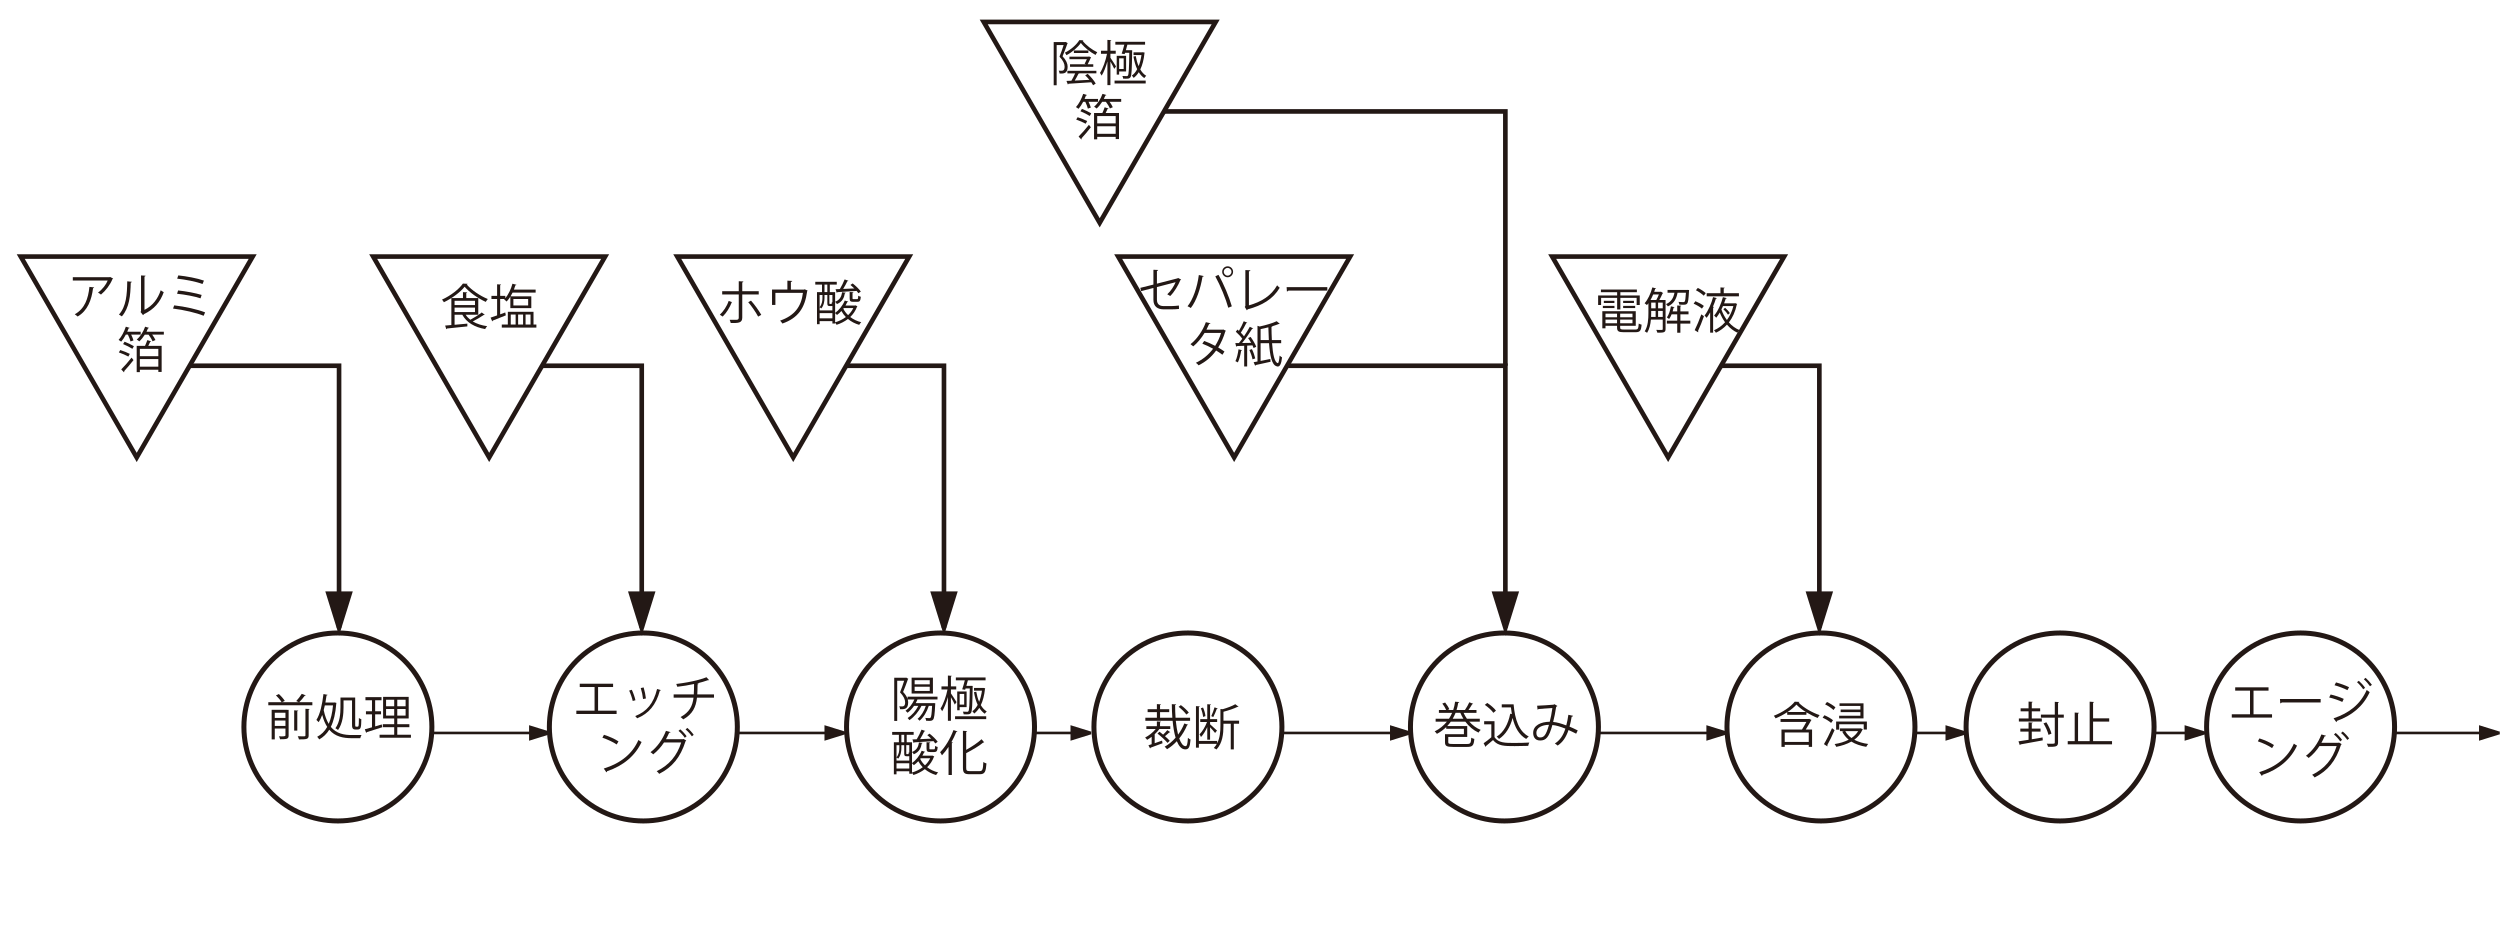 <?xml version="1.0" encoding="UTF-8"?>
<svg xmlns="http://www.w3.org/2000/svg" viewBox="0 0 461.808 171">
  <g id="uuid-9becc64a-b0ed-40b1-a604-5b629f148464" data-name="レイヤー 2">
    <circle cx="62.417" cy="134.288" r="17.362" style="fill: none; stroke: #231815; stroke-miterlimit: 10; stroke-width: .925px;"/>
    <circle cx="118.842" cy="134.288" r="17.362" style="fill: none; stroke: #231815; stroke-miterlimit: 10; stroke-width: .925px;"/>
    <circle cx="173.736" cy="134.288" r="17.362" style="fill: none; stroke: #231815; stroke-miterlimit: 10; stroke-width: .925px;"/>
    <circle cx="219.438" cy="134.288" r="17.362" style="fill: none; stroke: #231815; stroke-miterlimit: 10; stroke-width: .925px;"/>
    <circle cx="277.906" cy="134.288" r="17.362" style="fill: none; stroke: #231815; stroke-miterlimit: 10; stroke-width: .925px;"/>
    <circle cx="336.374" cy="134.288" r="17.362" style="fill: none; stroke: #231815; stroke-miterlimit: 10; stroke-width: .925px;"/>
    <circle cx="380.544" cy="134.288" r="17.362" style="fill: none; stroke: #231815; stroke-miterlimit: 10; stroke-width: .925px;"/>
    <circle cx="424.97" cy="134.288" r="17.362" style="fill: none; stroke: #231815; stroke-miterlimit: 10; stroke-width: .925px;"/>
    <polygon points="25.253 84.5 46.674 47.396 3.831 47.396 25.253 84.5" style="fill: none; stroke: #231815; stroke-miterlimit: 10; stroke-width: .857px;"/>
    <polygon points="90.359 84.5 111.781 47.396 68.937 47.396 90.359 84.5" style="fill: none; stroke: #231815; stroke-miterlimit: 10; stroke-width: .857px;"/>
    <polygon points="146.529 84.5 167.951 47.396 125.107 47.396 146.529 84.5" style="fill: none; stroke: #231815; stroke-miterlimit: 10; stroke-width: .857px;"/>
    <polygon points="227.976 84.5 249.398 47.396 206.554 47.396 227.976 84.5" style="fill: none; stroke: #231815; stroke-miterlimit: 10; stroke-width: .857px;"/>
    <polygon points="308.146 84.5 329.568 47.396 286.724 47.396 308.146 84.5" style="fill: none; stroke: #231815; stroke-miterlimit: 10; stroke-width: .857px;"/>
    <polygon points="203.14 41.157 224.562 4.054 181.718 4.054 203.14 41.157" style="fill: none; stroke: #231815; stroke-miterlimit: 10; stroke-width: .857px;"/>
    <g>
      <polyline points="62.63 115.969 62.63 67.565 35.073 67.565" style="fill: none; stroke: #231815; stroke-miterlimit: 10; stroke-width: .857px;"/>
      <polygon points="60.672 109.671 64.587 109.671 62.63 115.969 60.672 109.671" style="fill: #231815; stroke: #231815; stroke-miterlimit: 10; stroke-width: .857px;"/>
    </g>
    <g>
      <polyline points="118.544 115.969 118.544 67.565 99.988 67.565" style="fill: none; stroke: #231815; stroke-miterlimit: 10; stroke-width: .857px;"/>
      <polygon points="116.587 109.671 120.502 109.671 118.544 115.969 116.587 109.671" style="fill: #231815; stroke: #231815; stroke-miterlimit: 10; stroke-width: .857px;"/>
    </g>
    <g>
      <polyline points="174.374 115.969 174.374 67.565 156.374 67.565" style="fill: none; stroke: #231815; stroke-miterlimit: 10; stroke-width: .857px;"/>
      <polygon points="172.417 109.671 176.332 109.671 174.374 115.969 172.417 109.671" style="fill: #231815; stroke: #231815; stroke-miterlimit: 10; stroke-width: .857px;"/>
    </g>
    <g>
      <polyline points="278.076 115.969 278.076 67.565 237.949 67.565" style="fill: none; stroke: #231815; stroke-miterlimit: 10; stroke-width: .857px;"/>
      <polygon points="276.119 109.671 280.034 109.671 278.076 115.969 276.119 109.671" style="fill: #231815; stroke: #231815; stroke-miterlimit: 10; stroke-width: .857px;"/>
    </g>
    <g>
      <polyline points="336.076 115.969 336.076 67.565 317.924 67.565" style="fill: none; stroke: #231815; stroke-miterlimit: 10; stroke-width: .857px;"/>
      <polygon points="334.119 109.671 338.034 109.671 336.076 115.969 334.119 109.671" style="fill: #231815; stroke: #231815; stroke-miterlimit: 10; stroke-width: .857px;"/>
    </g>
    <polyline points="278.076 67.565 278.076 20.586 215.017 20.586" style="fill: none; stroke: #231815; stroke-miterlimit: 10; stroke-width: .857px;"/>
    <g>
      <line x1="98.562" y1="135.395" x2="79.74" y2="135.395" style="fill: none; stroke: #231815; stroke-miterlimit: 10; stroke-width: .484px;"/>
      <polyline points="101.536 135.395 97.974 136.502 97.974 134.288 101.536 135.395" style="fill: #231815; stroke: #231815; stroke-miterlimit: 10; stroke-width: .484px;"/>
    </g>
    <g>
      <line x1="153.13" y1="135.395" x2="136.165" y2="135.395" style="fill: none; stroke: #231815; stroke-miterlimit: 10; stroke-width: .484px;"/>
      <polyline points="156.103 135.395 152.541 136.502 152.541 134.288 156.103 135.395" style="fill: #231815; stroke: #231815; stroke-miterlimit: 10; stroke-width: .484px;"/>
    </g>
    <g>
      <line x1="198.576" y1="135.395" x2="191.098" y2="135.395" style="fill: none; stroke: #231815; stroke-miterlimit: 10; stroke-width: .484px;"/>
      <polyline points="201.55 135.395 197.988 136.502 197.988 134.288 201.55 135.395" style="fill: #231815; stroke: #231815; stroke-miterlimit: 10; stroke-width: .484px;"/>
    </g>
    <g>
      <line x1="257.598" y1="135.395" x2="236.761" y2="135.395" style="fill: none; stroke: #231815; stroke-miterlimit: 10; stroke-width: .484px;"/>
      <polyline points="260.572 135.395 257.009 136.502 257.009 134.288 260.572 135.395" style="fill: #231815; stroke: #231815; stroke-miterlimit: 10; stroke-width: .484px;"/>
    </g>
    <g>
      <line x1="316.039" y1="135.395" x2="295.188" y2="135.395" style="fill: none; stroke: #231815; stroke-miterlimit: 10; stroke-width: .484px;"/>
      <polyline points="319.013 135.395 315.45 136.502 315.45 134.288 319.013 135.395" style="fill: #231815; stroke: #231815; stroke-miterlimit: 10; stroke-width: .484px;"/>
    </g>
    <g>
      <line x1="360.209" y1="135.395" x2="353.697" y2="135.395" style="fill: none; stroke: #231815; stroke-miterlimit: 10; stroke-width: .484px;"/>
      <polyline points="363.183 135.395 359.621 136.502 359.621 134.288 363.183 135.395" style="fill: #231815; stroke: #231815; stroke-miterlimit: 10; stroke-width: .484px;"/>
    </g>
    <g>
      <line x1="404.379" y1="135.395" x2="397.761" y2="135.395" style="fill: none; stroke: #231815; stroke-miterlimit: 10; stroke-width: .484px;"/>
      <polyline points="407.353 135.395 403.791 136.502 403.791 134.288 407.353 135.395" style="fill: #231815; stroke: #231815; stroke-miterlimit: 10; stroke-width: .484px;"/>
    </g>
    <g>
      <line x1="458.762" y1="135.395" x2="442.294" y2="135.395" style="fill: none; stroke: #231815; stroke-miterlimit: 10; stroke-width: .484px;"/>
      <polyline points="461.736 135.395 458.174 136.502 458.174 134.288 461.736 135.395" style="fill: #231815; stroke: #231815; stroke-miterlimit: 10; stroke-width: .484px;"/>
    </g>
  </g>
  <g id="uuid-c46bcd07-34cd-400c-af24-9b8094234ccc" data-name="テキスト">
    <g>
      <path d="M56.484,128.457c-.036,.055-.099,.081-.207,.072-.252,.352-.666,.855-1.008,1.188h2.431v.558h-8.138v-.558h2.467c-.216-.36-.657-.892-1.053-1.27l.531-.243c.414,.369,.882,.9,1.098,1.27l-.531,.243h3.133l-.486-.216c.342-.36,.774-.928,1.017-1.333l.747,.288Zm-3.475,2.665v.009h.306v4.735c0,.64-.297,.693-1.575,.693-.036-.162-.126-.387-.207-.54,.198,.009,.396,.009,.558,.009q.639,0,.639-.171v-1.278h-1.972v2.008h-.576v-5.465h2.827Zm-.279,.531h-1.972v.963h1.972v-.963Zm-1.972,2.439h1.972v-.99h-1.972v.99Zm3.583-2.881l.756,.055c-.009,.054-.063,.099-.18,.116v3.574h-.576v-3.745Zm2.674,4.618c0,.702-.279,.757-1.792,.757-.027-.171-.135-.423-.225-.585,.333,.009,.648,.018,.874,.018,.495,0,.549,0,.549-.189v-4.897l.774,.036c-.018,.063-.063,.117-.18,.126v4.735Z" style="fill: #231815;"/>
      <path d="M62.154,129.844c0,.045-.018,.09-.036,.126-.144,1.837-.477,3.232-1.008,4.304,1.035,1.251,2.421,1.503,3.907,1.503h1.764c-.099,.145-.198,.423-.234,.585h-1.558c-1.611,0-3.079-.288-4.168-1.566-.486,.783-1.107,1.369-1.854,1.792-.09-.145-.252-.369-.378-.486,.748-.387,1.369-.981,1.854-1.827-.378-.576-.684-1.297-.927-2.215-.189,.513-.405,.963-.648,1.341-.09-.107-.297-.314-.423-.414,.685-1.044,1.081-2.89,1.306-4.78l.765,.145c-.027,.071-.081,.107-.198,.107-.063,.441-.126,.883-.207,1.314h1.603l.108-.018,.333,.09Zm-2.152,.459c-.063,.297-.135,.585-.207,.873,.225,1.071,.54,1.899,.927,2.539,.396-.892,.666-2.025,.792-3.412h-1.512Zm3.457-.918v1.27c0,1.233-.144,2.988-1.017,4.195-.108-.1-.352-.262-.486-.324,.837-1.152,.936-2.737,.936-3.881v-1.791h2.719v4.87c0,.441,.009,.514,.189,.514,.306,0,.342,0,.387-.072,.108-.09,.108-.981,.108-1.539,.117,.099,.297,.188,.45,.233-.027,1.485-.054,1.899-.702,1.899h-.387c-.63,0-.63-.423-.63-1.098v-4.276h-1.566Z" style="fill: #231815;"/>
      <path d="M69.299,131.95v2.232l1.225-.359c.009,.054,.018,.107,.072,.521-1.044,.333-2.151,.693-2.845,.9-.009,.072-.063,.117-.117,.135l-.243-.666c.369-.09,.819-.216,1.323-.359v-2.404h-1.116v-.567h1.116v-2.025h-1.207v-.576h2.971v.576h-1.18v2.025h1.089v.567h-1.089Zm4.087,3.772h2.521v.558h-5.789v-.558h2.701v-1.396h-2.106v-.549h2.106v-1.054h-2.052v-3.997h4.726v3.997h-2.106v1.054h2.233v.549h-2.233v1.396Zm-2.071-6.464v1.206h1.503v-1.206h-1.503Zm0,2.935h1.503v-1.225h-1.503v1.225Zm3.61-1.729v-1.206h-1.54v1.206h1.54Zm0,1.729v-1.225h-1.54v1.225h1.54Z" style="fill: #231815;"/>
    </g>
    <g>
      <path d="M107.094,126.298h6.158v.612h-2.772v4.366h3.421v.612h-7.437v-.612h3.367v-4.366h-2.737v-.612Z" style="fill: #231815;"/>
      <path d="M116.706,127.414c.27,.55,.567,1.414,.675,1.936l-.504,.136c-.108-.522-.387-1.342-.657-1.918l.486-.153Zm5.375,.063c-.018,.081-.108,.099-.189,.09-.702,2.629-2.026,4.24-4.204,5.123-.072-.108-.234-.315-.351-.414,2.151-.847,3.385-2.323,4.042-5.006l.702,.207Zm-3.187-.495c.189,.604,.36,1.468,.423,2.044l-.531,.099c-.054-.576-.225-1.404-.423-2.025l.531-.117Z" style="fill: #231815;"/>
      <path d="M131.891,128.873h-3.142c-.198,1.729-.783,3.024-2.53,4.015-.135-.144-.351-.314-.504-.432,1.621-.883,2.206-1.999,2.395-3.583h-3.673v-.595h3.718c.045-.594,.045-1.206,.054-1.926-.918,.207-2.106,.404-3.097,.513-.045-.171-.108-.351-.189-.522,3.16-.378,5.023-.999,5.582-1.242l.477,.531c-.036,.019-.072,.027-.117,.027-.036,0-.063,0-.099-.009-.504,.188-1.306,.423-2.017,.594l.297,.027c-.009,.081-.072,.135-.189,.152-.009,.676-.018,1.288-.054,1.854h3.088v.595Z" style="fill: #231815;"/>
      <path d="M111.567,135.73c.936,.298,2.017,.766,2.683,1.225l-.342,.567c-.648-.459-1.711-.937-2.629-1.251l.288-.541Zm-.036,6.239c3.196-.99,5.321-2.782,6.401-5.275,.189,.153,.396,.27,.585,.369-1.125,2.467-3.322,4.384-6.374,5.401-.009,.081-.063,.171-.126,.207l-.486-.702Z" style="fill: #231815;"/>
      <path d="M126.77,136.793c-.036,.055-.081,.1-.135,.136-.955,2.979-2.431,4.78-4.871,6.022-.099-.153-.279-.36-.459-.495,2.313-1.125,3.763-2.854,4.528-5.303h-3.178c-.522,.811-1.188,1.566-1.989,2.196-.117-.126-.333-.297-.504-.404,1.225-.919,2.242-2.341,2.854-3.943l.846,.233c-.027,.091-.135,.127-.252,.117-.18,.405-.387,.838-.594,1.197h3.133l.108-.054,.513,.297Zm-1.116-2.07c.423,.342,.918,.892,1.179,1.278l-.333,.288c-.27-.414-.756-.945-1.161-1.278l.315-.288Zm1.305-.261c.423,.342,.918,.882,1.18,1.278l-.333,.278c-.271-.404-.738-.927-1.162-1.269l.315-.288Z" style="fill: #231815;"/>
    </g>
    <g>
      <path d="M173.177,129.208h-3.7c-.09,.226-.198,.459-.324,.676h3.179l.126-.01,.314,.036c0,.055-.018,.126-.018,.189-.09,1.918-.189,2.593-.388,2.827-.188,.233-.45,.233-.756,.233-.153,0-.342-.009-.531-.018-.018-.153-.072-.378-.153-.522,.315,.027,.604,.036,.721,.036,.126,0,.188-.009,.252-.09,.126-.153,.207-.702,.279-2.179h-.612c-.342,1.089-.963,2.125-1.701,2.746-.081-.091-.253-.262-.369-.343,.647-.531,1.197-1.413,1.53-2.403h-.811c-.504,1.054-1.332,2.034-2.215,2.638-.071-.099-.233-.297-.333-.387,.766-.495,1.504-1.314,1.972-2.251h-.792c-.352,.504-.756,.945-1.197,1.27-.09-.108-.262-.279-.378-.369,.657-.45,1.251-1.216,1.638-2.08h-1.233c.055,.189,.081,.378,.081,.559,0,1.296-.792,1.26-1.494,1.233-.009-.153-.072-.388-.153-.531,.136,.018,.271,.027,.388,.027,.351,0,.702,0,.702-.766-.009-.504-.252-1.116-.945-1.837,.288-.684,.567-1.521,.765-2.151h-1.287v7.428h-.549v-7.977h2.115l.1-.027,.387,.234c-.009,.026-.045,.062-.072,.081-.233,.684-.585,1.593-.891,2.341,.44,.468,.702,.891,.828,1.287v-.414h5.527v.513Zm-.846-4.033v2.936h-3.935v-2.936h3.935Zm-.586,1.233v-.756h-2.791v.756h2.791Zm0,1.225v-.774h-2.791v.774h2.791Z" style="fill: #231815;"/>
      <path d="M175.659,128.092c.243,.342,.891,1.359,1.035,1.603l-.324,.45c-.126-.297-.45-.9-.711-1.359v4.357h-.559v-4.385c-.288,1.026-.666,2.017-1.062,2.629-.071-.152-.216-.378-.306-.504,.522-.774,1.054-2.26,1.296-3.529h-1.116v-.558h1.188v-2.008l.729,.054c-.009,.055-.054,.1-.171,.117v1.837h.981v.558h-.981v.738Zm.765,4.744v-.521h5.753v.521h-5.753Zm1.864-5.419l-.55-.081c.162-.45,.343-1.099,.486-1.666h-1.656v-.531h5.491v.531h-3.268c-.09,.343-.189,.693-.279,1.026h.883l.287,.009c0,.055,0,.127-.009,.198-.054,3.421-.09,4.466-.306,4.78-.181,.262-.388,.279-.883,.279-.152,0-.314,0-.477-.009-.009-.144-.055-.36-.145-.495,.352,.027,.676,.027,.828,.027,.091,0,.153-.027,.207-.117,.145-.216,.207-1.242,.243-4.187h-.783l-.071,.234Zm.27,.314v2.891h-1.287v.585h-.45v-3.476h1.737Zm-.45,2.431v-1.971h-.837v1.971h.837Zm3.331-3.078c.135,0,.153,0,.252-.01l.307,.072c-.01,.045-.027,.081-.045,.108-.126,1.197-.388,2.205-.774,2.998,.297,.504,.657,.909,1.099,1.17-.117,.1-.289,.288-.36,.423-.396-.27-.738-.639-1.018-1.089-.271,.432-.585,.783-.945,1.054-.072-.136-.225-.315-.342-.424,.378-.261,.711-.657,.99-1.179-.315-.676-.54-1.477-.685-2.341l.423-.09c.117,.666,.288,1.305,.531,1.863,.234-.585,.414-1.278,.522-2.053h-1.468v-.504h1.513Z" style="fill: #231815;"/>
      <path d="M172.223,139.568l.36,.171c-.01,.045-.055,.072-.072,.09-.279,.748-.711,1.378-1.252,1.891,.567,.441,1.261,.774,2.035,.964-.126,.117-.297,.333-.378,.486-.783-.226-1.495-.604-2.08-1.09-.63,.486-1.351,.847-2.098,1.08-.054-.107-.171-.278-.27-.396v.162h-.505v-.45h-2.358v.566h-.486v-5.923h.928v-1.387h-1.242v-.522h3.97v.522h-1.287v1.387h.981v1.791c.873-.351,1.179-.963,1.278-1.765l.684,.081c-.009,.054-.062,.09-.162,.108-.135,.828-.449,1.558-1.467,1.998-.063-.135-.216-.324-.333-.414v2.044c.711-.504,1.413-1.359,1.782-2.287l.648,.207c-.019,.055-.081,.081-.181,.081-.099,.217-.207,.424-.333,.631h1.738l.099-.027Zm-5.717-1.918v.559c0,.559-.108,1.368-.594,1.936-.063-.072-.217-.18-.307-.225v.585h2.358v-.828c-.045,.009-.099,.018-.162,.018h-.333c-.342,0-.44-.09-.44-.513v-1.531h-.522Zm-.378,0h-.522v2.251c.441-.531,.522-1.188,.522-1.71v-.541Zm-.522,4.321h2.358v-.972h-2.358v.972Zm.9-6.238v1.387h.522v-1.387h-.522Zm1.225,3.574c.107,0,.135-.036,.144-.343,.027,.019,.055,.045,.09,.063v-1.378h-.558v1.521c0,.117,.018,.136,.099,.136h.226Zm.738,3.394c.702-.207,1.396-.531,1.98-.972-.324-.334-.595-.703-.819-1.117-.261,.279-.531,.531-.811,.729-.081-.09-.233-.243-.351-.342v1.701Zm.081-6.112l.792-.027c.315-.522,.685-1.261,.882-1.782l.693,.243c-.018,.062-.09,.09-.188,.09-.189,.414-.486,.963-.774,1.422,.639-.026,1.351-.054,2.062-.09-.234-.234-.486-.459-.721-.648l.414-.278c.559,.44,1.207,1.062,1.504,1.503l-.441,.315c-.081-.126-.198-.279-.333-.433-1.323,.09-2.683,.181-3.556,.226,0,.062-.063,.107-.117,.117l-.216-.657Zm1.431,3.601c.217,.441,.514,.837,.883,1.188,.396-.369,.729-.811,.963-1.306h-1.755l-.091,.117Zm1.171-3.088l.702,.045c-.009,.063-.054,.108-.171,.117v.973c0,.171,.026,.188,.216,.188h.621c.162,0,.198-.062,.216-.639,.108,.09,.333,.162,.478,.198-.054,.747-.207,.936-.612,.936h-.774c-.549,0-.675-.144-.675-.675v-1.144Z" style="fill: #231815;"/>
      <path d="M175.218,143.16v-5.194c-.387,.585-.792,1.116-1.216,1.558-.071-.153-.233-.433-.342-.576,.937-.937,1.891-2.512,2.467-4.087l.738,.252c-.036,.081-.117,.099-.207,.081-.261,.647-.567,1.287-.909,1.899l.261,.072c-.018,.062-.062,.107-.18,.116v5.879h-.612Zm3.259-1.341c0,.504,.108,.621,.63,.621h1.882c.514,0,.595-.342,.657-1.684,.153,.117,.396,.234,.576,.27-.099,1.477-.279,1.99-1.206,1.99h-1.944c-.928,0-1.197-.252-1.197-1.216v-6.806l.783,.054c-.01,.063-.055,.108-.181,.126v3.34c1.062-.594,2.161-1.323,2.836-1.962l.495,.576c-.036,.026-.099,.045-.171,.026-.756,.64-1.999,1.359-3.16,1.972v2.692Z" style="fill: #231815;"/>
    </g>
    <g>
      <path d="M214.171,134.667c-.233,.334-.54,.657-.873,.964v1.656l1.359-.478,.09,.486c-.81,.307-1.665,.621-2.205,.819-.01,.063-.046,.108-.1,.135l-.297-.585c.18-.054,.378-.117,.594-.188v-1.369c-.278,.207-.558,.396-.837,.559-.09-.117-.252-.324-.369-.423,.685-.352,1.432-.928,1.954-1.576h-1.729v-.521h1.944v-.883l.756,.045c-.009,.063-.054,.108-.171,.126v.712h1.891v.521h-2.008Zm3.025-1.521c.099,.955,.243,1.828,.423,2.558,.478-.64,.864-1.333,1.152-2.062l.702,.234c-.027,.054-.09,.09-.189,.09-.351,.855-.846,1.692-1.449,2.44,.307,.882,.702,1.431,1.171,1.431,.261,0,.369-.432,.432-1.548,.126,.135,.333,.27,.486,.324-.117,1.396-.333,1.818-.973,1.818-.675,0-1.179-.576-1.566-1.513-.531,.576-1.143,1.09-1.81,1.485-.099-.144-.278-.351-.44-.468,.756-.414,1.44-.99,2.025-1.666-.262-.864-.441-1.944-.55-3.124h-5.041v-.558h2.134v-1.044h-1.711v-.531h1.711v-.945l.756,.045c-.009,.062-.054,.107-.171,.126v.774h1.692v.531h-1.692v1.044h2.269c-.062-.811-.09-1.656-.099-2.512l.801,.045c0,.072-.062,.117-.188,.135,0,.792,.026,1.585,.081,2.332h2.683v.558h-2.638Zm-3.007,2.017c.216,.162,.44,.352,.666,.541,.279-.262,.585-.595,.774-.829l.549,.369c-.036,.055-.099,.063-.189,.055-.197,.198-.513,.468-.792,.693,.352,.306,.676,.611,.883,.846l-.405,.396c-.396-.469-1.207-1.216-1.864-1.729l.379-.343Zm3.942-4.915c.55,.396,1.171,.973,1.468,1.387l-.45,.359c-.279-.414-.892-1.017-1.432-1.422l.414-.324Z" style="fill: #231815;"/>
      <path d="M228.888,133.128v.559h-.973v4.744h-.566v-4.744h-1.351v.387c0,1.494-.162,3.169-1.287,4.375-.108-.081-.343-.216-.495-.278,.225-.234,.414-.496,.558-.766h-3.312v.711h-.541v-7.679l.712,.045c-.009,.062-.055,.107-.171,.117v6.266h3.376v.432c.521-1.008,.603-2.188,.603-3.223v-3.097c.189,.009,.333,.018,.433,.026,.864-.252,1.782-.594,2.313-.918l.604,.459c-.027,.027-.09,.045-.189,.027-.621,.315-1.656,.666-2.602,.909v1.647h2.89Zm-5.879,3.511v-2.331c-.324,.72-.738,1.422-1.161,1.836-.054-.152-.18-.369-.271-.495,.514-.495,1.071-1.422,1.387-2.277h-1.251v-.531h1.296v-2.755l.693,.045c-.009,.063-.054,.1-.171,.117v2.593h1.306v.531h-1.306v.423c.279,.234,1.08,.973,1.278,1.161l-.352,.441c-.171-.234-.594-.702-.927-1.053v2.295h-.522Zm-.774-5.941c.226,.495,.405,1.152,.441,1.584l-.432,.153c-.036-.441-.207-1.099-.414-1.603l.404-.135Zm2.71,.18c-.026,.055-.09,.081-.18,.081-.153,.433-.423,1.071-.648,1.495-.081-.036-.297-.136-.369-.162,.207-.433,.469-1.152,.604-1.63l.594,.216Z" style="fill: #231815;"/>
    </g>
    <g>
      <path d="M273.352,133.307h-1.944c.595,.666,1.314,1.206,2.116,1.521-.136,.116-.315,.342-.405,.504-.945-.433-1.783-1.144-2.439-2.025h-2.684c-.197,.278-.414,.549-.657,.81h3.691v2.008h-3.502v.973c0,.278,.135,.333,.873,.333h2.602c.621,0,.721-.153,.774-1.161,.153,.099,.396,.188,.567,.225-.099,1.206-.324,1.477-1.314,1.477h-2.629c-1.144,0-1.477-.153-1.477-.855v-1.494h3.493v-.999h-3.268v-.315c-.486,.477-1.054,.9-1.72,1.251-.081-.144-.271-.351-.414-.45,.945-.468,1.684-1.098,2.251-1.8h-2.071v-.541h2.467c.226-.351,.423-.72,.576-1.089h-2.439v-.531h1.342c-.145-.351-.433-.837-.712-1.188l.522-.188c.315,.378,.648,.909,.774,1.251l-.307,.126h1.026c.171-.513,.279-1.026,.343-1.53l.773,.062c-.009,.081-.071,.136-.197,.145-.063,.432-.162,.873-.307,1.323h1.585l-.027-.009c.271-.378,.612-.981,.801-1.413,.559,.197,.64,.233,.721,.278-.027,.055-.099,.081-.189,.081-.18,.307-.44,.721-.684,1.062h1.477v.531h-2.386c.171,.378,.378,.747,.621,1.089h2.376v.541Zm-4.474-1.63c-.153,.369-.324,.729-.531,1.089h1.972c-.216-.342-.405-.711-.559-1.089h-.882Z" style="fill: #231815;"/>
      <path d="M276.069,133.225v2.943c.702,1.071,1.989,1.071,3.61,1.071,.972,0,2.115-.026,2.817-.072-.072,.145-.18,.433-.198,.612-.621,.027-1.611,.045-2.503,.045-1.854,0-3.088,0-3.997-1.116-.441,.396-.918,.802-1.305,1.107,.009,.081-.019,.117-.081,.145l-.352-.667c.433-.288,.963-.702,1.423-1.098v-2.395h-1.324v-.576h1.909Zm-1.342-3.376c.604,.387,1.297,.98,1.611,1.422l-.477,.405c-.297-.45-.981-1.062-1.585-1.468l.45-.359Zm2.683,.252h2.188c.242,2.836,.98,5.005,2.8,5.95-.145,.1-.36,.307-.478,.45-1.323-.756-2.08-2.115-2.503-3.88-.45,1.701-1.27,3.061-2.512,3.88-.09-.126-.288-.324-.432-.423,1.305-.819,2.124-2.332,2.502-4.24l.298,.062c-.072-.396-.126-.801-.171-1.224h-1.693v-.576Z" style="fill: #231815;"/>
      <path d="M290.587,132.225c-.027,.1-.126,.162-.261,.162-.1,.621-.243,1.278-.396,1.837,.486,.207,.999,.441,1.513,.702l-.288,.604c-.486-.243-.955-.478-1.414-.676-.432,1.297-1.053,2.242-2.007,2.872-.127-.126-.352-.279-.514-.378,.945-.621,1.53-1.468,1.944-2.755-.909-.36-1.737-.612-2.403-.666-.621,2.269-1.18,2.862-2.26,2.862s-1.287-.864-1.287-1.413c0-1.396,1.449-2.044,3.061-2.053,.189-.72,.36-1.603,.486-2.539-.423,.036-1.863,.136-2.548,.181-.036,.062-.108,.107-.189,.126l-.081-.729c.774-.027,2.449-.135,2.989-.189,.099-.009,.135-.054,.198-.099l.558,.333c-.045,.072-.116,.108-.225,.145-.145,.999-.36,2.034-.559,2.809,.693,.054,1.521,.297,2.422,.639,.153-.54,.288-1.233,.388-1.962l.873,.188Zm-4.456,1.666c-1.297,.018-2.332,.531-2.332,1.485,0,.504,.243,.846,.666,.846,.657,0,1.09-.225,1.666-2.331Z" style="fill: #231815;"/>
    </g>
    <g>
      <path d="M330.139,131.561c-.657,.432-1.396,.828-2.143,1.134-.072-.135-.216-.36-.333-.477,1.566-.604,3.115-1.639,3.871-2.603l.873,.045c-.018,.063-.09,.1-.171,.117,.9,.945,2.512,1.864,3.89,2.323-.126,.144-.279,.359-.36,.521-.666-.252-1.404-.621-2.08-1.035v.459h-3.547v-.485Zm4.052,1.224l.432,.207c-.018,.036-.054,.081-.09,.117-.234,.433-.612,1.08-.973,1.656h1.171v3.196h-.612v-.369h-4.438v.369h-.604v-3.196h3.79c.271-.432,.576-.972,.811-1.404h-4.771v-.54h5.159l.126-.036Zm-.072,4.268v-1.746h-4.438v1.746h4.438Zm-.54-5.527c-.676-.424-1.288-.9-1.738-1.369-.396,.45-.972,.928-1.638,1.369h3.376Z" style="fill: #231815;"/>
      <path d="M337.015,132.119c.558,.234,1.242,.621,1.584,.928l-.351,.495c-.324-.307-1-.721-1.567-.973l.334-.45Zm-.091,5.339c.433-.711,1.045-1.918,1.495-2.953l.468,.369c-.405,.954-.954,2.08-1.351,2.772,.036,.046,.045,.091,.045,.126,0,.036-.009,.072-.026,.1l-.631-.414Zm.567-7.787c.549,.261,1.233,.675,1.558,.999-.198,.261-.279,.378-.36,.486-.324-.324-.99-.766-1.548-1.045l.351-.44Zm6.221,4.861l.405,.188c-.018,.036-.054,.055-.081,.081-.333,.766-.855,1.369-1.513,1.846,.712,.388,1.585,.648,2.575,.783-.126,.126-.288,.369-.36,.531-1.062-.18-1.989-.495-2.746-.973-.828,.469-1.8,.783-2.8,.973-.054-.153-.18-.387-.297-.513,.919-.145,1.828-.405,2.602-.811-.495-.405-.899-.9-1.197-1.477l.333-.108h-.756v-.504h3.736l.099-.018Zm-3.97-.738v.999h-.567v-1.503h5.681v1.476h-.585v-.972h-4.528Zm4.492-3.871v2.781h-4.501v-.495h3.925v-.666h-3.646v-.477h3.646v-.657h-3.854v-.486h4.43Zm-3.367,5.131c.271,.505,.657,.928,1.144,1.278,.513-.351,.945-.773,1.233-1.278h-2.377Z" style="fill: #231815;"/>
    </g>
    <g>
      <path d="M375.317,135.144v1.413c.648-.108,1.333-.216,1.999-.333l.027,.54c-1.513,.288-3.115,.576-4.114,.747-.01,.072-.072,.117-.126,.135l-.243-.702c.504-.071,1.152-.171,1.863-.288v-1.512h-1.521v-.55h1.521v-1.161l.766,.054c-.01,.063-.055,.108-.172,.117v.99h1.621v.55h-1.621Zm1.854-2.422v.558h-4.24v-.558h1.792v-1.323h-1.468v-.559h1.468v-1.242l.766,.045c-.01,.062-.055,.108-.172,.126v1.071h1.549v.559h-1.549v1.323h1.854Zm4.061-.721v.567h-1.062v4.592c0,.783-.477,.81-1.854,.792-.026-.153-.135-.414-.225-.576,.243,.009,.486,.009,.684,.009,.729,0,.793,0,.793-.225v-4.592h-2.566v-.567h2.566v-2.358l.773,.045c-.009,.063-.054,.108-.171,.126v2.188h1.062Zm-3.223,1.423c.423,.666,.819,1.53,.945,2.098l-.55,.225c-.126-.558-.504-1.449-.918-2.115l.522-.207Z" style="fill: #231815;"/>
      <path d="M386.64,136.899h3.502v.595h-8.184v-.595h1.287v-5.275l.802,.054c-.009,.063-.063,.108-.181,.126v5.096h2.143v-7.283l.819,.055c-.009,.062-.062,.107-.188,.126v2.89h2.979v.604h-2.979v3.609Z" style="fill: #231815;"/>
    </g>
    <g>
      <path d="M412.893,126.966h6.157v.612h-2.772v4.366h3.421v.612h-7.437v-.612h3.367v-4.366h-2.736v-.612Z" style="fill: #231815;"/>
      <path d="M421.163,129.118h7.517v.639h-7.175c-.054,.09-.171,.153-.288,.171l-.054-.81Z" style="fill: #231815;"/>
      <path d="M430.524,128.289c.81,.181,1.818,.522,2.421,.811l-.27,.567c-.595-.288-1.63-.648-2.422-.828l.271-.55Zm.54,4.402c2.89-.972,4.934-2.557,6.121-5.239,.136,.117,.405,.315,.55,.405-1.207,2.655-3.34,4.349-6.059,5.312,.026,.081-.027,.189-.1,.225l-.513-.702Zm.45-6.635c.81,.216,1.8,.576,2.412,.883l-.297,.549c-.639-.324-1.575-.685-2.386-.909l.271-.522Zm4.213-.297c.369,.315,.882,.873,1.161,1.306l-.351,.261c-.252-.387-.774-.99-1.144-1.314l.333-.252Zm1.251-.549c.369,.314,.883,.882,1.171,1.296l-.352,.261c-.27-.396-.773-.972-1.143-1.296l.323-.261Z" style="fill: #231815;"/>
      <path d="M417.366,136.398c.937,.298,2.017,.766,2.683,1.225l-.342,.567c-.648-.459-1.711-.937-2.629-1.251l.288-.541Zm-.036,6.239c3.196-.99,5.32-2.782,6.401-5.275,.188,.153,.396,.27,.585,.369-1.126,2.467-3.322,4.384-6.374,5.401-.009,.081-.063,.171-.126,.207l-.486-.702Z" style="fill: #231815;"/>
      <path d="M432.569,137.461c-.036,.055-.081,.1-.136,.136-.954,2.979-2.431,4.78-4.87,6.022-.099-.153-.279-.36-.459-.495,2.313-1.125,3.763-2.854,4.528-5.303h-3.178c-.522,.811-1.188,1.566-1.99,2.196-.117-.126-.333-.297-.504-.404,1.225-.919,2.242-2.341,2.854-3.943l.847,.233c-.027,.091-.135,.126-.252,.117-.181,.405-.388,.838-.595,1.197h3.134l.107-.054,.514,.297Zm-1.117-2.07c.424,.342,.919,.892,1.18,1.278l-.333,.288c-.271-.414-.756-.945-1.161-1.278l.314-.288Zm1.306-.261c.423,.342,.919,.882,1.18,1.278l-.333,.278c-.271-.404-.738-.927-1.161-1.269l.314-.288Z" style="fill: #231815;"/>
    </g>
    <g>
      <path d="M20.904,51.455c-.018,.036-.072,.063-.117,.081-.486,1.152-1.261,2.151-2.134,2.881-.135-.117-.387-.279-.549-.369,.829-.603,1.495-1.477,1.792-2.233h-6.446v-.612h6.788l.099-.045,.567,.297Zm-3.511,1.638c-.009,.072-.09,.135-.207,.153-.261,2.125-.99,4.15-2.845,5.222-.126-.108-.36-.315-.531-.414,1.836-1.009,2.494-2.89,2.709-5.06l.874,.099Z" style="fill: #231815;"/>
      <path d="M24.359,52.05c-.009,.081-.09,.135-.207,.153-.054,2.422-.252,4.627-1.639,6.239-.144-.108-.36-.243-.54-.342,1.341-1.458,1.503-3.709,1.53-6.131l.855,.081Zm2.332,5.186c1.503-.729,2.476-2.044,2.998-3.619,.135,.117,.405,.27,.558,.351-.639,1.818-1.755,3.16-3.673,4.069-.027,.072-.09,.144-.153,.18l-.468-.594,.099-.135v-6.608l.837,.045c-.009,.081-.072,.153-.198,.171v6.14Z" style="fill: #231815;"/>
      <path d="M32.18,56.407c1.98,.225,4.294,.738,5.708,1.296l-.27,.63c-1.278-.531-3.673-1.098-5.654-1.333l.216-.594Zm.72-2.754c1.431,.144,3.232,.486,4.348,.828l-.207,.63c-1.053-.36-2.872-.702-4.331-.846l.189-.612Zm.036-2.782c1.531,.162,3.493,.522,4.735,.963l-.261,.63c-1.243-.468-3.151-.819-4.682-.99l.207-.604Z" style="fill: #231815;"/>
      <path d="M24.107,63.076c-.072-.324-.27-.837-.478-1.261h-.387c-.252,.495-.558,.955-.855,1.296-.117-.099-.333-.243-.477-.324,.531-.559,1.026-1.504,1.333-2.44l.702,.216c-.018,.063-.09,.099-.189,.09-.072,.207-.162,.423-.252,.63h2.485v.531h-1.755c.18,.378,.351,.792,.423,1.071l-.549,.189Zm-1.891,1.584c.594,.18,1.35,.495,1.764,.711l-.27,.495c-.414-.234-1.17-.567-1.755-.765l.261-.441Zm.18,3.574c.522-.504,1.296-1.386,1.908-2.169l.36,.45c-.567,.72-1.233,1.53-1.729,2.043,.018,.036,.027,.063,.027,.09,0,.054-.027,.099-.063,.126l-.504-.54Zm2.062-3.799c-.405-.261-1.152-.639-1.72-.874l.279-.441c.585,.225,1.323,.594,1.719,.828l-.279,.486Zm2.332-.549c.153-.342,.324-.756,.423-1.062l.72,.234c-.036,.054-.099,.09-.189,.09-.099,.216-.225,.486-.351,.738h2.467v4.816h-.612v-.405h-3.412v.45h-.585v-4.861h1.54Zm.738-3.322c-.027,.054-.09,.09-.189,.09-.081,.207-.18,.423-.279,.63h3.205v.531h-2.152c.252,.342,.486,.72,.604,1l-.541,.234c-.126-.333-.432-.837-.738-1.233h-.684c-.306,.486-.657,.918-1.026,1.243-.108-.099-.324-.261-.468-.342,.639-.522,1.224-1.422,1.548-2.368l.72,.216Zm1.719,5.239v-1.359h-3.412v1.359h3.412Zm-3.412,1.927h3.412v-1.396h-3.412v1.396Z" style="fill: #231815;"/>
    </g>
    <g>
      <path d="M86.392,52.427c-.018,.063-.09,.108-.18,.126,.891,1.044,2.521,2.134,3.898,2.683-.135,.144-.279,.36-.378,.531-1.396-.63-3.016-1.755-3.907-2.8-.774,.981-2.287,2.125-3.826,2.863-.081-.135-.234-.36-.351-.486,1.566-.703,3.124-1.9,3.862-2.962l.882,.045Zm-.369,5.717c.225,.351,.513,.657,.855,.927,.702-.378,1.584-.927,2.107-1.351l.558,.423c-.045,.045-.117,.063-.198,.045-.522,.369-1.323,.837-2.017,1.188,.729,.441,1.629,.729,2.665,.882-.135,.126-.297,.369-.378,.531-1.944-.351-3.43-1.206-4.213-2.646h-1.431v1.854c.738-.063,1.558-.144,2.359-.216v.513c-1.377,.153-2.854,.306-3.745,.387-.018,.072-.063,.117-.135,.126l-.225-.666,1.152-.099v-4.979h2.143v-1.098l.792,.045c-.009,.063-.054,.108-.18,.126v.927h2.215v3.079h-2.323Zm1.719-2.584h-3.772v.792h3.772v-.792Zm-3.772,1.26v.829h3.772v-.829h-3.772Z" style="fill: #231815;"/>
      <path d="M93.33,57.72l.108,.531c-.882,.36-1.81,.729-2.404,.963,0,.072-.045,.126-.108,.144l-.306-.685c.333-.108,.747-.252,1.206-.414v-3.025h-1.044v-.576h1.044v-2.143l.738,.045c-.009,.063-.054,.108-.171,.126v1.972h.954v.423c.558-.657,1.044-1.657,1.314-2.674l.747,.198c-.027,.063-.09,.09-.198,.09-.081,.27-.171,.54-.279,.801h4.015v.549h-4.258c-.117,.243-.243,.478-.378,.693h3.835v2.179h-3.871v-2.116c-.216,.342-.45,.648-.693,.9-.099-.108-.315-.297-.45-.387l.081-.081h-.819v2.827l.936-.342Zm5.222,2.233h.531v.558h-6.392v-.558h1.117v-2.359h4.744v2.359Zm-4.204-1.846v1.846h.9v-1.846h-.9Zm.486-2.872v1.188h2.728v-1.188h-2.728Zm1.792,2.872h-.918v1.846h.918v-1.846Zm1.377,0h-.918v1.846h.918v-1.846Z" style="fill: #231815;"/>
    </g>
    <g>
      <path d="M135.196,55.803c-.414,1.053-1.008,1.999-1.701,2.674l-.522-.342c.648-.622,1.27-1.486,1.629-2.548l.594,.216Zm1.917-1.404v4.285c0,1.008-.792,1-2.133,.981-.036-.162-.108-.414-.198-.594,.207,.009,1.215,0,1.314,0,.252,0,.369-.162,.369-.378v-4.294h-3.061v-.603h3.061v-1.846l.855,.045c-.009,.09-.072,.162-.208,.171v1.629h3.043v.603h-3.043Zm1.612,1.134c.657,.729,1.414,1.783,1.899,2.62l-.576,.333c-.441-.829-1.233-1.981-1.836-2.665l.513-.288Z" style="fill: #231815;"/>
      <path d="M145.447,51.842l.9,.054c-.009,.09-.117,.171-.252,.18v1.414h2.413l.135-.054,.559,.252c-.018,.036-.063,.072-.099,.099-.414,3.151-1.72,4.979-4.573,5.978-.09-.153-.279-.387-.423-.54,2.674-.918,3.907-2.593,4.213-5.123h-5.087v2.232h-.621v-2.845h2.836v-1.647Z" style="fill: #231815;"/>
      <path d="M158.021,56.406l.36,.171c-.009,.045-.054,.072-.072,.09-.279,.748-.711,1.377-1.251,1.891,.567,.441,1.26,.774,2.035,.963-.126,.117-.297,.333-.378,.486-.784-.225-1.495-.604-2.08-1.089-.63,.486-1.35,.846-2.098,1.08-.054-.108-.171-.279-.27-.396v.162h-.504v-.45h-2.359v.567h-.486v-5.924h.927v-1.387h-1.243v-.522h3.97v.522h-1.287v1.387h.981v1.792c.874-.351,1.18-.963,1.279-1.765l.684,.081c-.009,.054-.063,.09-.162,.108-.135,.828-.45,1.558-1.467,1.999-.063-.135-.216-.324-.333-.414v2.043c.711-.504,1.414-1.359,1.783-2.287l.648,.207c-.018,.054-.081,.081-.18,.081-.099,.216-.207,.423-.333,.63h1.737l.099-.027Zm-5.717-1.918v.559c0,.558-.108,1.368-.594,1.936-.063-.072-.216-.18-.306-.225v.585h2.359v-.828c-.045,.009-.099,.018-.162,.018h-.333c-.342,0-.441-.09-.441-.513v-1.531h-.522Zm-.378,0h-.522v2.251c.441-.531,.522-1.188,.522-1.71v-.541Zm-.522,4.321h2.359v-.972h-2.359v.972Zm.9-6.239v1.387h.522v-1.387h-.522Zm1.225,3.574c.108,0,.135-.036,.144-.342,.027,.018,.054,.045,.09,.063v-1.377h-.558v1.521c0,.117,.018,.135,.099,.135h.225Zm.738,3.394c.703-.207,1.396-.531,1.981-.972-.324-.333-.594-.702-.819-1.117-.261,.279-.531,.531-.811,.729-.081-.09-.234-.243-.351-.342v1.702Zm.081-6.113l.792-.027c.315-.522,.684-1.26,.882-1.782l.693,.243c-.018,.063-.09,.09-.189,.09-.189,.414-.486,.963-.774,1.422,.639-.027,1.35-.054,2.062-.09-.234-.234-.486-.459-.72-.648l.414-.279c.558,.441,1.207,1.062,1.503,1.503l-.441,.315c-.081-.126-.198-.279-.333-.432-1.323,.09-2.683,.18-3.556,.225,0,.063-.063,.108-.117,.117l-.216-.657Zm1.432,3.601c.216,.441,.513,.837,.882,1.188,.396-.369,.729-.811,.963-1.306h-1.756l-.09,.117Zm1.17-3.088l.702,.045c-.009,.063-.054,.108-.171,.117v.972c0,.171,.027,.189,.216,.189h.621c.162,0,.198-.063,.216-.639,.108,.09,.333,.162,.477,.198-.054,.747-.207,.936-.612,.936h-.774c-.549,0-.675-.144-.675-.675v-1.143Z" style="fill: #231815;"/>
    </g>
    <g>
      <path d="M218.186,51.642c-.027,.045-.081,.081-.144,.108-.405,.972-1.116,2.197-1.881,2.935-.135-.099-.369-.234-.541-.324,.685-.612,1.243-1.513,1.54-2.233l-3.448,.9v2.332c0,.882,.531,1.18,1.251,1.18h1.468c.369,0,.99-.054,1.341-.099,0,.198,.009,.441,.018,.63-.36,.045-.99,.072-1.333,.072h-1.503c-1.134,0-1.891-.531-1.891-1.773v-2.179l-2.269,.585-.153-.603,2.422-.603v-2.737l.874,.036c-.018,.108-.099,.162-.225,.18v2.35l3.808-.981,.099-.072,.567,.297Z" style="fill: #231815;"/>
      <path d="M222.361,50.993c-.027,.072-.099,.126-.234,.135-.36,2.161-1.107,4.438-2.161,5.771-.162-.126-.405-.243-.603-.324,1.008-1.225,1.8-3.511,2.088-5.771l.91,.189Zm4.528,5.852c-.423-1.576-1.468-4.132-2.395-5.798l.585-.279c.945,1.612,1.999,4.15,2.467,5.816l-.657,.261Zm-.117-7.652c.558,0,1.008,.45,1.008,1.017,0,.549-.45,1.008-1.008,1.008s-1.008-.459-1.008-1.008c0-.585,.468-1.017,1.008-1.017Zm.711,1.017c0-.405-.324-.72-.711-.72-.396,0-.711,.315-.711,.72,0,.387,.315,.711,.711,.711,.405,0,.711-.342,.711-.711Z" style="fill: #231815;"/>
      <path d="M230.704,56.404c2.287-.639,4.105-1.737,5.212-3.7,.117,.153,.342,.342,.477,.45-1.215,2.071-3.223,3.277-5.932,3.988-.018,.072-.072,.153-.144,.18l-.378-.63,.108-.171v-6.635l.927,.045c-.009,.099-.09,.18-.27,.198v6.275Z" style="fill: #231815;"/>
      <path d="M237.669,53.037h7.517v.639h-7.175c-.054,.09-.171,.153-.288,.171l-.054-.81Z" style="fill: #231815;"/>
      <path d="M226.457,61.11c-.009,.045-.054,.081-.108,.099-.333,1.116-.783,2.143-1.323,2.98,.387,.225,.828,.504,1.161,.747l-.378,.594c-.324-.252-.783-.549-1.161-.783-.829,1.152-1.891,2.08-3.25,2.737-.099-.153-.333-.369-.495-.468,1.314-.612,2.368-1.521,3.187-2.593-.667-.369-1.324-.684-1.99-.937l.342-.504c.657,.234,1.333,.54,2.026,.909,.468-.738,.837-1.521,1.089-2.386h-3.052c-.549,.918-1.287,1.828-2.08,2.476-.117-.108-.36-.306-.513-.405,1.18-.9,2.296-2.521,2.836-4.061l.855,.198c-.036,.099-.126,.126-.243,.117-.126,.297-.333,.738-.504,1.071h2.989l.126-.036,.486,.243Z" style="fill: #231815;"/>
      <path d="M231.568,64.288c-.045-.144-.117-.315-.207-.495l-.981,.054v3.853h-.549v-3.826c-.513,.018-.981,.045-1.35,.054-.009,.072-.063,.099-.126,.117l-.162-.675h.666c.198-.234,.414-.504,.621-.792-.279-.405-.765-.927-1.197-1.305l.306-.396c.09,.072,.18,.153,.27,.243,.315-.531,.684-1.26,.891-1.782l.657,.279c-.036,.054-.09,.072-.189,.072-.252,.522-.666,1.26-1.008,1.765,.234,.234,.441,.468,.585,.675,.405-.603,.792-1.242,1.071-1.764l.639,.306c-.035,.045-.107,.072-.207,.072-.467,.765-1.206,1.836-1.854,2.62l1.674-.027c-.171-.306-.369-.621-.567-.891l.459-.216c.423,.567,.874,1.333,1.044,1.828l-.486,.234Zm-2.125,.405c-.018,.054-.072,.09-.171,.09-.126,.766-.333,1.63-.612,2.161-.117-.081-.315-.171-.45-.234,.261-.504,.459-1.368,.576-2.188l.657,.171Zm1.926,1.684c-.081-.468-.324-1.179-.576-1.729l.468-.153c.27,.541,.513,1.243,.611,1.711l-.504,.171Zm5.294-2.98h-1.684c.144,2.026,.45,3.556,1.062,3.682h.009c.144,0,.261-.594,.324-1.396,.117,.117,.324,.261,.45,.333-.117,1.18-.396,1.693-.783,1.693-.081,0-.162-.018-.252-.063-.864-.261-1.207-1.945-1.369-4.25h-1.557v3.277c.566-.108,1.179-.234,1.791-.36l.054,.513c-1.008,.234-2.062,.468-2.736,.603-.009,.063-.054,.117-.117,.135l-.279-.657,.712-.126v-6.599l.387,.135c1.161-.252,2.439-.63,3.16-.981l.566,.477c-.035,.036-.054,.036-.18,.036-.324,.135-.72,.27-1.161,.405-.019,.063-.081,.108-.189,.126,.01,.837,.027,1.666,.072,2.44h1.72v.576Zm-3.799-.576h1.521c-.045-.738-.071-1.53-.09-2.359-.468,.126-.963,.243-1.431,.333v2.025Z" style="fill: #231815;"/>
    </g>
    <g>
      <path d="M298.722,57.171v-2.143h-2.961v1.314h-.55v-1.765h3.511v-.603h-2.997v-.486h6.644v.486h-3.052v.603h3.583v1.765h-.576v-1.314h-3.007v2.143h-.595Zm.559,3.331c0,.306,.117,.369,.702,.369h2.098c.495,0,.576-.162,.63-1.107,.136,.09,.36,.171,.531,.207-.09,1.116-.288,1.396-1.125,1.396h-2.161c-.972,0-1.251-.162-1.251-.874v-.315h-2.134v.477h-.585v-3.169h6.176v2.692h-2.881v.324Zm-3.196-3.592v-.405h2.143v.405h-2.143Zm.181-1.341h1.953v.405h-1.953v-.405Zm2.439,2.377h-2.134v.666h2.134v-.666Zm-2.134,1.773h2.134v-.685h-2.134v.685Zm4.987-1.107v-.666h-2.277v.666h2.277Zm-2.277,1.107h2.277v-.685h-2.277v.685Zm.549-4.15h1.999v.405h-1.999v-.405Zm0,1.341v-.405h2.224v.405h-2.224Z" style="fill: #231815;"/>
      <path d="M307.668,55.415v5.365c0,.675-.378,.675-1.521,.675-.026-.144-.117-.378-.198-.522,.288,.009,.55,.018,.738,.018,.414,0,.459,0,.459-.18v-1.738h-2.188c-.071,.855-.27,1.774-.702,2.449-.09-.081-.324-.225-.44-.279,.621-.972,.684-2.332,.684-3.358v-1.828c-.09,.117-.18,.234-.27,.333-.1-.09-.298-.252-.433-.333,.604-.657,1.125-1.792,1.432-2.926l.693,.189c-.019,.063-.072,.09-.181,.09-.054,.18-.107,.351-.171,.531h1.152l.09-.027,.414,.27c-.018,.036-.071,.054-.116,.072-.145,.352-.379,.811-.595,1.198h1.152Zm-1.71,0c.171-.288,.342-.667,.477-1.018h-1.053c-.153,.36-.315,.702-.495,1.018h1.071Zm-.945,2.025v.405c0,.216,0,.459-.019,.702h.838v-1.107h-.819Zm0-1.54v1.062h.819v-1.062h-.819Zm1.278,0v1.062h.854v-1.062h-.854Zm0,2.647h.854v-1.107h-.854v1.107Zm5.726-4.97c0,.063-.009,.126-.019,.189-.081,1.53-.152,2.097-.351,2.313-.117,.144-.261,.216-.676,.216-.207,0-.485-.009-.765-.018-.009-.153-.063-.369-.145-.513,.379,.045,.729,.045,.855,.045,.135,0,.216-.009,.271-.081,.107-.126,.18-.558,.243-1.647h-1.549c-.189,.999-.585,1.972-1.782,2.521-.072-.126-.226-.324-.352-.423,1.009-.423,1.396-1.207,1.566-2.098h-1.278v-.522h3.547l.117-.009,.315,.027Zm.225,5.663v.54h-1.836v1.684h-.586v-1.684h-1.908v-.54h1.908v-1.18h-1.035c-.126,.333-.288,.63-.459,.864-.099-.081-.288-.216-.414-.288,.352-.459,.604-1.26,.747-2.052l.666,.162c-.018,.054-.071,.09-.171,.09-.054,.225-.107,.459-.18,.693h.846v-1.098l.757,.045c-.009,.063-.054,.108-.171,.126v.927h1.503v.531h-1.503v1.18h1.836Z" style="fill: #231815;"/>
      <path d="M314.382,57.009c-.324-.288-.981-.675-1.531-.918l.334-.45c.549,.225,1.224,.585,1.557,.873l-.359,.495Zm.378,1.404c-.324,.945-.774,2.053-1.099,2.728,.072,.09,.063,.171,.027,.243l-.64-.396c.36-.711,.864-1.899,1.225-2.917l.486,.342Zm-.036-3.79c-.307-.315-.918-.738-1.449-1.008l.351-.432c.522,.252,1.152,.657,1.468,.963l-.369,.477Zm1.899,2.089c-.009,.054-.062,.099-.171,.108v4.636h-.549v-3.754c-.198,.36-.414,.711-.648,1.008-.09-.126-.271-.306-.388-.414,.712-.91,1.288-2.314,1.576-3.412l.711,.189c-.018,.063-.081,.099-.189,.099-.135,.45-.323,.963-.549,1.485l.207,.054Zm1.792-2.557h2.8l.009,.585h-5.96v-.585h2.548v-1.062l.792,.054c-.009,.063-.062,.108-.188,.126v.882Zm2.484,1.999c-.009,.036-.045,.072-.072,.099-.279,1.351-.792,2.449-1.467,3.304,.558,.63,1.233,1.125,1.989,1.431-.135,.108-.306,.324-.405,.478-.729-.342-1.387-.855-1.936-1.495-.594,.648-1.287,1.144-2.044,1.495-.071-.144-.233-.351-.351-.459,.747-.315,1.449-.81,2.044-1.476-.388-.541-.721-1.144-.973-1.801-.207,.351-.423,.675-.657,.963-.09-.117-.271-.306-.387-.396,.756-.892,1.332-2.287,1.62-3.403l.711,.18c-.026,.063-.09,.099-.188,.099-.081,.27-.181,.558-.298,.855h1.954l.099-.027,.36,.153Zm-2.62,.378c-.09,.207-.188,.423-.297,.63,.243,.711,.585,1.377,1.018,1.953,.531-.702,.945-1.566,1.197-2.583h-1.918Zm.396,.324c.333,.288,.702,.702,.864,.981l-.342,.297c-.162-.288-.522-.72-.855-1.018l.333-.261Zm2.548-2.71h-.009v.009h.009v-.009Z" style="fill: #231815;"/>
    </g>
    <g>
      <path d="M196.857,7.745l.387,.234c-.009,.027-.045,.063-.072,.081-.234,.684-.585,1.593-.892,2.341,.693,.738,.937,1.368,.937,1.944,0,1.296-.792,1.261-1.495,1.233-.009-.153-.072-.387-.153-.531,.135,.018,.27,.027,.387,.027,.351,0,.702,0,.702-.766-.009-.504-.252-1.116-.945-1.836,.288-.684,.567-1.521,.765-2.151h-1.288v7.427h-.549V7.771h2.116l.099-.027Zm3.277-.297c-.018,.054-.063,.081-.144,.099,.63,.81,1.729,1.657,2.701,2.106-.108,.126-.234,.342-.315,.496-.981-.504-2.088-1.387-2.719-2.215-.54,.792-1.575,1.702-2.656,2.26-.063-.135-.189-.342-.297-.459,1.089-.531,2.161-1.467,2.674-2.323l.756,.036Zm-2.962,6.104v-.477h5.356v.477h-3.124c-.036,.036-.099,.045-.171,.045-.18,.369-.45,.864-.702,1.288,.819-.045,1.764-.09,2.701-.135-.243-.297-.513-.585-.774-.837l.459-.279c.576,.54,1.215,1.287,1.485,1.81l-.477,.306c-.081-.162-.207-.351-.342-.549-1.548,.108-3.187,.207-4.204,.27-.009,.072-.054,.108-.126,.126l-.252-.648,.91-.036c.234-.387,.504-.909,.702-1.359h-1.44Zm.486-1.207v-.477h2.98l-.279-.081c.145-.261,.288-.576,.415-.855h-3.223v-.468h3.511l.108-.036,.378,.171c-.018,.045-.045,.081-.072,.117-.144,.306-.342,.756-.558,1.152h1.035v.477h-4.294Zm3.385-3.025v.468h-2.674v-.468h2.674Z" style="fill: #231815;"/>
      <path d="M205.119,10.67c.243,.342,.892,1.359,1.036,1.603l-.324,.45c-.126-.297-.45-.9-.711-1.359v4.357h-.558v-4.384c-.288,1.026-.666,2.017-1.062,2.629-.072-.153-.216-.378-.306-.504,.522-.774,1.053-2.259,1.296-3.529h-1.116v-.558h1.188v-2.008l.729,.054c-.009,.054-.054,.099-.171,.117v1.836h.981v.558h-.981v.738Zm.766,4.744v-.522h5.752v.522h-5.752Zm1.863-5.419l-.549-.081c.162-.45,.342-1.098,.486-1.666h-1.656v-.531h5.492v.531h-3.268c-.09,.342-.189,.693-.279,1.026h.882l.288,.009c0,.054,0,.126-.009,.198-.054,3.421-.09,4.465-.306,4.78-.18,.261-.387,.279-.882,.279-.153,0-.315,0-.477-.009-.009-.144-.054-.36-.144-.496,.351,.027,.675,.027,.828,.027,.09,0,.153-.027,.207-.117,.144-.216,.207-1.242,.243-4.186h-.783l-.072,.234Zm.27,.315v2.89h-1.287v.585h-.45v-3.475h1.737Zm-.45,2.431v-1.972h-.837v1.972h.837Zm3.331-3.079c.135,0,.153,0,.252-.009l.306,.072c-.009,.045-.027,.081-.045,.108-.126,1.197-.387,2.206-.774,2.998,.297,.504,.657,.909,1.098,1.17-.117,.099-.288,.288-.36,.423-.396-.27-.738-.639-1.017-1.089-.27,.432-.585,.783-.945,1.054-.072-.135-.225-.315-.342-.423,.378-.261,.711-.657,.991-1.179-.315-.675-.541-1.477-.685-2.341l.423-.09c.117,.666,.288,1.305,.531,1.863,.234-.585,.414-1.278,.522-2.053h-1.467v-.504h1.512Z" style="fill: #231815;"/>
      <path d="M200.952,20.067c-.072-.324-.27-.837-.478-1.261h-.387c-.252,.495-.558,.955-.855,1.296-.117-.099-.333-.243-.477-.324,.531-.559,1.026-1.504,1.333-2.44l.702,.216c-.018,.063-.09,.099-.189,.09-.072,.207-.162,.423-.252,.63h2.485v.531h-1.755c.18,.378,.351,.792,.423,1.071l-.549,.189Zm-1.891,1.584c.594,.18,1.35,.495,1.764,.711l-.27,.495c-.414-.234-1.17-.567-1.755-.765l.261-.441Zm.18,3.574c.522-.504,1.296-1.386,1.908-2.169l.36,.45c-.567,.72-1.233,1.53-1.729,2.043,.018,.036,.027,.063,.027,.09,0,.054-.027,.099-.063,.126l-.504-.54Zm2.062-3.799c-.405-.261-1.152-.639-1.72-.874l.279-.441c.585,.225,1.323,.594,1.719,.828l-.279,.486Zm2.332-.549c.153-.342,.324-.756,.423-1.062l.72,.234c-.036,.054-.099,.09-.189,.09-.099,.216-.225,.486-.351,.738h2.467v4.816h-.612v-.405h-3.412v.45h-.585v-4.861h1.54Zm.738-3.322c-.027,.054-.09,.09-.189,.09-.081,.207-.18,.423-.279,.63h3.205v.531h-2.152c.252,.342,.486,.72,.604,1l-.541,.234c-.126-.333-.432-.837-.738-1.233h-.684c-.306,.486-.657,.918-1.026,1.243-.108-.099-.324-.261-.468-.342,.639-.522,1.224-1.422,1.548-2.368l.72,.216Zm1.719,5.239v-1.359h-3.412v1.359h3.412Zm-3.412,1.927h3.412v-1.396h-3.412v1.396Z" style="fill: #231815;"/>
    </g>
  </g>
</svg>
